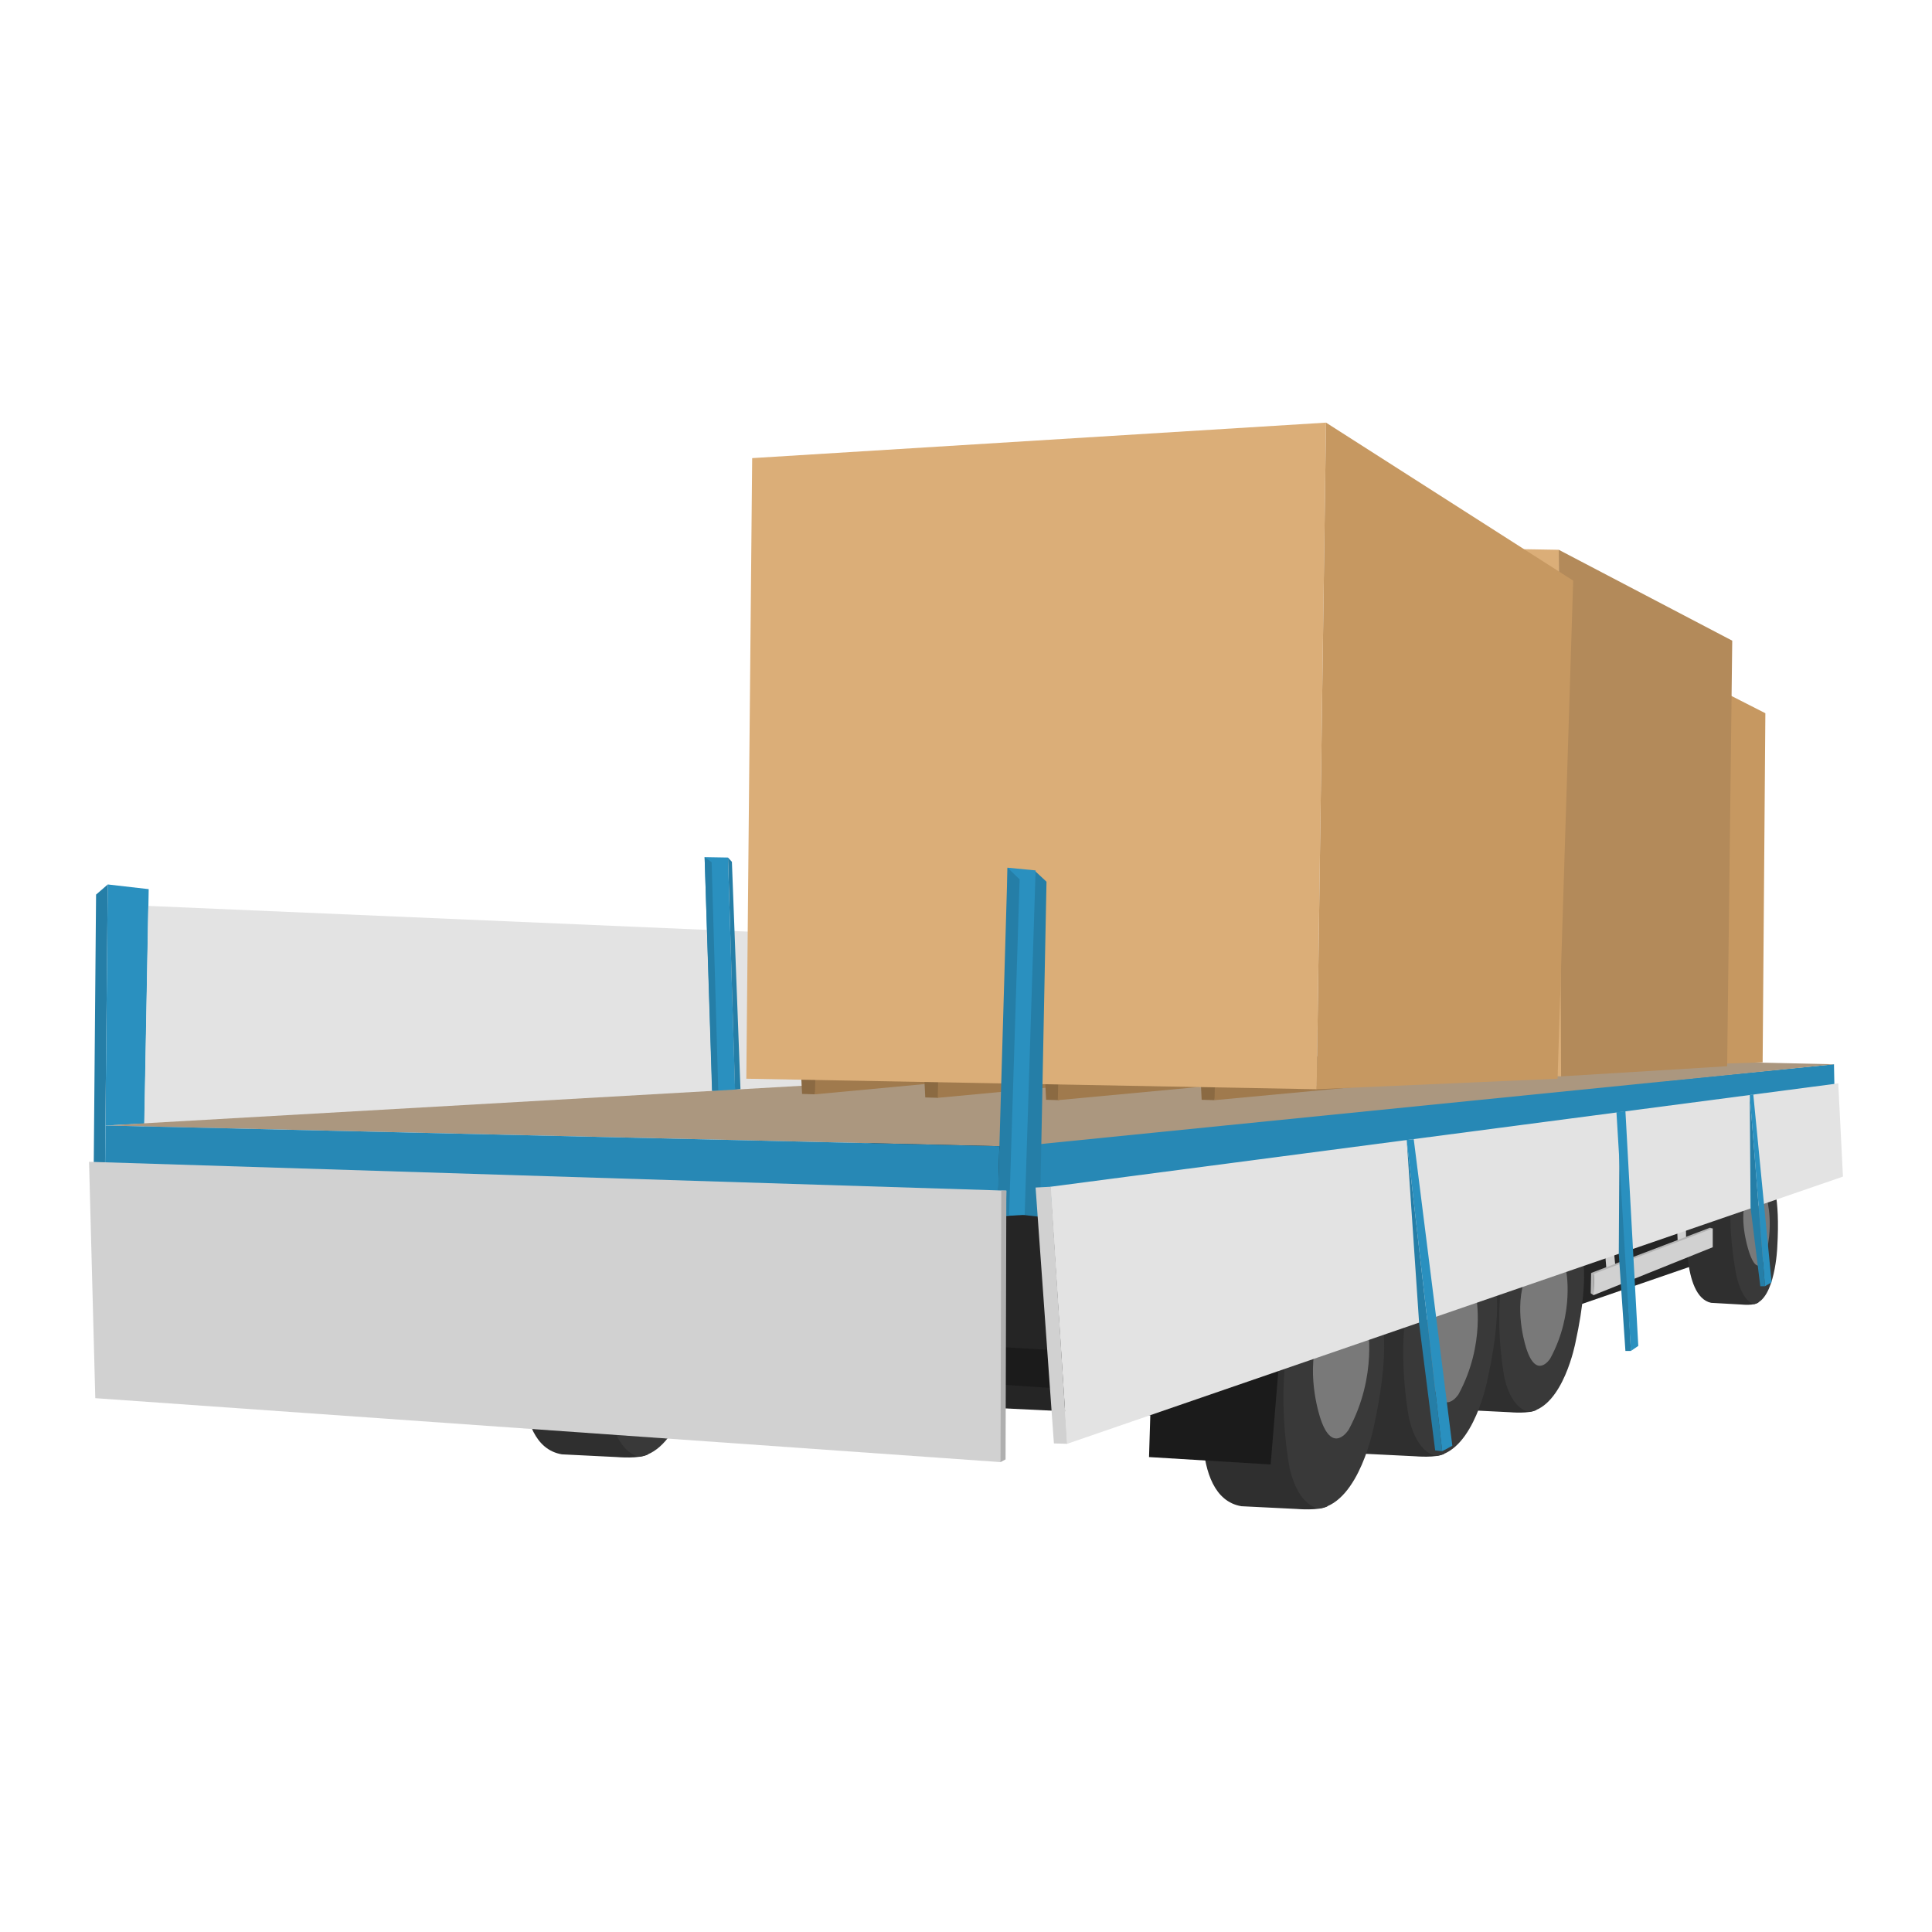 <svg xmlns="http://www.w3.org/2000/svg" width="256" height="256" viewBox="0 0 2560 2560">
  <defs>
    <style>
      .cls-1 {
        fill: #252525;
      }

      .cls-1, .cls-10, .cls-11, .cls-12, .cls-13, .cls-14, .cls-15, .cls-16, .cls-17, .cls-18, .cls-19, .cls-2, .cls-3, .cls-4, .cls-5, .cls-6, .cls-7, .cls-8, .cls-9 {
        fill-rule: evenodd;
      }

      .cls-2 {
        fill: #1b1b1b;
      }

      .cls-3 {
        fill: #2f2f2f;
      }

      .cls-4 {
        fill: #393939;
      }

      .cls-5 {
        fill: #797979;
      }

      .cls-6 {
        fill: #2a90bf;
      }

      .cls-7 {
        fill: #2788b5;
      }

      .cls-8 {
        fill: #e3e3e3;
      }

      .cls-9 {
        fill: #257ea7;
      }

      .cls-10 {
        fill: #ab977f;
      }

      .cls-11 {
        fill: #8b6a43;
      }

      .cls-12 {
        fill: #a07a4d;
      }

      .cls-13 {
        fill: #8b6a42;
      }

      .cls-14 {
        fill: #dbae78;
      }

      .cls-15 {
        fill: #c69861;
      }

      .cls-16 {
        fill: #b38a5a;
      }

      .cls-17 {
        fill: #d1d1d1;
      }

      .cls-18 {
        fill: #afafaf;
      }

      .cls-19 {
        fill: #b4b4b4;
      }
    </style>
  </defs>
  <path id="Фигура_24_копия" data-name="Фигура 24 копия" class="cls-1" d="M847.382,1842.83l802.728,38.76,674.63-232.58L2198.7,1422.63,890.773,1537.89Z"/>
  <path id="Фигура_25_копия" data-name="Фигура 25 копия" class="cls-2" d="M1434.19,1791.14l-2.58,50.65-473.685-32.04v-46Z"/>
  <path id="Фигура_21_копия_5" data-name="Фигура 21 копия 5" class="cls-3" d="M2035.84,1868.25c-9.23,5.29-34.81,3.05-34.81,3.05l-61.36-3.05c-60.6-10.09-40.46-133.95-40.46-133.95l42.2-21.75,70.5,1.74,16.97,53.5Z"/>
  <path id="Фигура_20_копия_5" data-name="Фигура 20 копия 5" class="cls-4" d="M2026.7,1870.86c45.02-7.49,60.92-92.2,60.92-92.2,22.08-100.81,5.22-129.17,5.22-129.17l-39.59-13.92-81.81,10,17.41,60.46c-7.2,60.8,4.78,120.47,4.78,120.47C2004.02,1870.2,2026.7,1870.86,2026.7,1870.86Z"/>
  <path id="Фигура_23_копия_4" data-name="Фигура 23 копия 4" class="cls-5" d="M2054.17,1800.06c32.9-60.61,20.89-117.42,20.89-117.42l-43.51-3.48-12.62,20.44c-12.26,42.23,3.91,88.29,3.91,88.29C2036.39,1828.51,2054.17,1800.06,2054.17,1800.06Z"/>
  <path id="Фигура_21_копия_5-2" data-name="Фигура 21 копия 5" class="cls-3" d="M2330.11,1725.69c-5.6,4.72-22.35,2.91-22.35,2.91l-40.47-2.29c-39.49-8.4-31.91-108.83-31.91-108.83l24.79-14.99,46.58,3.56,12.65,38.44Z"/>
  <path id="Фигура_20_копия_5-2" data-name="Фигура 20 копия 5" class="cls-4" d="M2324.4,1728.04c27.88-6.73,30.56-75.09,30.56-75.09,4.17-70.9-7.17-88.09-7.17-88.09l-22.12-9.21-44.12,4.77,11.62,39.7c-2.08,43.04,7.67,90.25,7.67,90.25C2309.57,1727.31,2324.4,1728.04,2324.4,1728.04Z"/>
  <path id="Фигура_23_копия_4-2" data-name="Фигура 23 копия 4" class="cls-5" d="M2337.5,1669.54c14.52-43.81,3.58-81.34,3.58-81.34l-23.98-2.87-5.97,13c-4.97,28.36,6.89,61.87,6.89,61.87C2328.74,1691.63,2337.5,1669.54,2337.5,1669.54Z"/>
  <path id="Фигура_21_копия_5-3" data-name="Фигура 21 копия 5" class="cls-3" d="M858.746,1927.08c-10.962,6.28-41.325,3.61-41.325,3.61l-72.835-3.61c-71.946-12-48.04-159.2-48.04-159.2l50.107-25.84,83.682,2.07,20.146,63.57Z"/>
  <path id="Фигура_20_копия_5-3" data-name="Фигура 20 копия 5" class="cls-4" d="M847.9,1930.18c53.437-8.9,72.318-109.58,72.318-109.58,26.209-119.79,6.2-153.5,6.2-153.5l-47.007-16.54L782.3,1662.45l20.663,71.84c-8.539,72.26,5.682,143.17,5.682,143.17C820.973,1929.39,847.9,1930.18,847.9,1930.18Z"/>
  <path id="Фигура_21_копия_5-4" data-name="Фигура 21 копия 5" class="cls-3" d="M1913.9,1926.28c-10.22,5.85-38.53,3.37-38.53,3.37l-67.92-3.37c-67.08-11.18-44.79-148.32-44.79-148.32l46.72-24.08,78.03,1.93,18.78,59.23Z"/>
  <path id="Фигура_20_копия_5-4" data-name="Фигура 20 копия 5" class="cls-4" d="M1903.78,1929.17c49.83-8.29,67.43-102.09,67.43-102.09,24.44-111.62,5.78-143.02,5.78-143.02l-43.83-15.41-90.55,11.07,19.27,66.94c-7.96,67.32,5.3,133.39,5.3,133.39C1878.68,1928.43,1903.78,1929.17,1903.78,1929.17Z"/>
  <path id="Фигура_23_копия_4-3" data-name="Фигура 23 копия 4" class="cls-5" d="M1932.68,1847.4c36.41-67.11,23.11-130.02,23.11-130.02l-48.16-3.85-13.97,22.63c-13.57,46.77,4.34,97.76,4.34,97.76C1912.99,1878.9,1932.68,1847.4,1932.68,1847.4Z"/>
  <path id="Фигура_21_копия_5-5" data-name="Фигура 21 копия 5" class="cls-3" d="M1759.11,1995.82c-10.96,6.28-41.33,3.61-41.33,3.61l-72.83-3.61c-71.95-12-48.04-159.19-48.04-159.19l50.11-25.85,83.68,2.07,20.14,63.57Z"/>
  <path id="Фигура_20_копия_5-5" data-name="Фигура 20 копия 5" class="cls-4" d="M1748.26,1998.92c53.44-8.9,72.32-109.57,72.32-109.57,26.21-119.8,6.2-153.51,6.2-153.51l-47.01-16.54-97.11,11.89,20.66,71.84c-8.54,72.26,5.68,143.17,5.68,143.17C1721.34,1998.13,1748.26,1998.92,1748.26,1998.92Z"/>
  <path id="Фигура_3_копия" data-name="Фигура 3 копия" class="cls-6" d="M191.351,1488.78l5.683-310.62-54.239-6.21-3.1,319.42Z"/>
  <path id="Фигура_22_копия" data-name="Фигура 22 копия" class="cls-2" d="M1522.52,1930.69l161.17,9.82,11.88-144.72H1526.66Z"/>
  <path id="Фигура_17_копия" data-name="Фигура 17 копия" class="cls-7" d="M1369.11,1514.11l1061.01-103.89,0.52,26.88L1365.49,1601.46Z"/>
  <path id="Фигура_4_копия" data-name="Фигура 4 копия" class="cls-8" d="M190.835,1503.26L1875.85,1394.2l-656.03-149.89-1023.3-43.93Z"/>
  <path id="Фигура_5_копия" data-name="Фигура 5 копия" class="cls-6" d="M944.5,1467.59l-10.848-331.82,30.994,0.52,9.814,322Z"/>
  <path id="Фигура_38_копия" data-name="Фигура 38 копия" class="cls-9" d="M943.462,1445.37l8.265-.52-8.782-302.36-9.3-6.72Z"/>
  <path id="Фигура_39_копия" data-name="Фигура 39 копия" class="cls-9" d="M964.641,1136.29l5.165,5.69L981.17,1443.3l-7.231.52Z"/>
  <path id="Фигура_1_копия" data-name="Фигура 1 копия" class="cls-10" d="M139.7,1491.37l1666.425-95.1,624.52,13.95-1085.3,109.06Z"/>
  <path id="Фигура_42_копия_4" data-name="Фигура 42 копия 4" class="cls-11" d="M1079.83,1450.02l-17.04-.52-1.04-20.67,21.18-1.03Z"/>
  <path id="Фигура_41_копия_4" data-name="Фигура 41 копия 4" class="cls-12" d="M1080.35,1428.31l-0.52,21.71,188.03-17.57Z"/>
  <path id="Фигура_42_копия_4-2" data-name="Фигура 42 копия 4" class="cls-13" d="M1243.07,1454.67l-17.05-.51-1.03-20.68,21.18-1.03Z"/>
  <path id="Фигура_41_копия_4-2" data-name="Фигура 41 копия 4" class="cls-12" d="M1243.07,1432.96l-0.52,21.71,188.03-17.57Z"/>
  <path id="Фигура_42_копия_4-3" data-name="Фигура 42 копия 4" class="cls-13" d="M1403.2,1457.77l-17.05-.51-1.03-20.68,21.18-1.03Z"/>
  <path id="Фигура_42_копия_4-4" data-name="Фигура 42 копия 4" class="cls-13" d="M1609.31,1457.77l-17.05-.51-1.03-20.68,21.18-1.03Z"/>
  <path id="Фигура_41_копия_4-3" data-name="Фигура 41 копия 4" class="cls-12" d="M1402.17,1436.07l-0.52,21.7,188.03-17.57Z"/>
  <path id="Фигура_41_копия_4-4" data-name="Фигура 41 копия 4" class="cls-12" d="M1609.82,1436.07l-0.51,21.7,188.02-17.57Z"/>
  <path id="Фигура_40_копия" data-name="Фигура 40 копия" class="cls-14" d="M2068.53,1426.25l-40.29-1.56,14.98-140.58,38.74-9.82,10.33,113.19Z"/>
  <path id="Фигура_2_копия" data-name="Фигура 2 копия" class="cls-9" d="M139.179,1542.54l3.616-370.59-15.5,13.44-3.1,359.21Z"/>
  <path id="Фигура_13_копия" data-name="Фигура 13 копия" class="cls-15" d="M2273.6,1409.71l61.99-2.07,3.61-462.585-59.92-30.494Z"/>
  <path id="Фигура_11_копия" data-name="Фигура 11 копия" class="cls-16" d="M2068.53,1426.25l220.05-13.44,6.72-563.889L2065.43,728.494Z"/>
  <path id="Фигура_6_копия" data-name="Фигура 6 копия" class="cls-7" d="M139.7,1491.37l1184.475,27.39-2.07,92L139.179,1563.73Z"/>
  <path id="Фигура_9_копия" data-name="Фигура 9 копия" class="cls-14" d="M988.919,1429.35l755.731,13.95L1757.04,560,996.667,607.034Z"/>
  <path id="Фигура_16_копия" data-name="Фигура 16 копия" class="cls-9" d="M1354.13,1609.73l23.76,2.58,8.78-443.97-15.5-14.48Z"/>
  <path id="Фигура_15_копия" data-name="Фигура 15 копия" class="cls-6" d="M1335.01,1149.73l37.2,3.62-14.47,456.38-26.34,1.55Z"/>
  <path id="Фигура_14_копия" data-name="Фигура 14 копия" class="cls-9" d="M1321.58,1610.76l15.5-1.03,13.95-444.5-16.02-15.5Z"/>
  <path id="Фигура_7_копия" data-name="Фигура 7 копия" class="cls-17" d="M118,1539.44l1215.46,38.24-7.23,359.73L126.265,1852.65Z"/>
  <path id="Фигура_23_копия_4-4" data-name="Фигура 23 копия 4" class="cls-5" d="M1787,1894.51c39.06-72.03,24.8-139.55,24.8-139.55l-51.66-4.13-14.98,24.29c-14.55,50.19,4.65,104.92,4.65,104.92C1765.89,1928.32,1787,1894.51,1787,1894.51Z"/>
  <path id="Фигура_8_копия" data-name="Фигура 8 копия" class="cls-18" d="M1325.72,1937.41l6.71-3.62,1.03-356.11h-6.71Z"/>
  <path id="Фигура_12_копия" data-name="Фигура 12 копия" class="cls-14" d="M2065.43,728.494v66.674l-60.44-67.708Z"/>
  <path id="Фигура_10_копия" data-name="Фигура 10 копия" class="cls-15" d="M1744.65,1443.3l319.23-13.95,20.66-660.025L1757.04,560Z"/>
  <path id="Фигура_28_копия" data-name="Фигура 28 копия" class="cls-17" d="M2129.48,1692.42l-3.1-37.21,11.37-5.17,3.61,37.22Z"/>
  <path id="Фигура_29_копия" data-name="Фигура 29 копия" class="cls-17" d="M2223.5,1654.69l10.84-4.65-0.51-32.04-11.88,3.62Z"/>
  <path id="Фигура_31_копия" data-name="Фигура 31 копия" class="cls-19" d="M2108.3,1686.74l157.55-59.96,3.62,1.04-4.65,6.72-26.86,12.4-122.94,44.45Z"/>
  <path id="Фигура_18_копия" data-name="Фигура 18 копия" class="cls-8" d="M2435.8,1435.55L1391.84,1572.51l22.21,340.61L2442,1559.08Z"/>
  <path id="Фигура_19_копия" data-name="Фигура 19 копия" class="cls-17" d="M1396.48,1912.6l17.57,0.52-21.7-340.61-20.14,1.04Z"/>
  <path id="Фигура_27_копия" data-name="Фигура 27 копия" class="cls-17" d="M2111.4,1716.2l158.07-63.57v-24.81l-157.03,59.95Z"/>
  <path id="Фигура_30_копия" data-name="Фигура 30 копия" class="cls-19" d="M2111.4,1716.2l-3.61-2.58,0.51-26.88,4.14,1.03Z"/>
  <path id="Фигура_32_копия" data-name="Фигура 32 копия" class="cls-9" d="M1863.97,1510.49l47.01,412.45-9.3-1.03-21.18-167.46Z"/>
  <path id="Фигура_33_копия" data-name="Фигура 33 копия" class="cls-6" d="M1910.98,1922.94l13.43-7.24-51.14-406.24-9.3,1.03Z"/>
  <path id="Фигура_34_копия" data-name="Фигура 34 копия" class="cls-9" d="M2160.99,1790.11l-14.98-308.04-1.03,179.34,8.78,128.7h7.23Z"/>
  <path id="Фигура_35_копия" data-name="Фигура 35 копия" class="cls-6" d="M2160.99,1790.11l9.82-6.72-17.05-311.15-11.88,1.56Z"/>
  <path id="Фигура_36_копия" data-name="Фигура 36 копия" class="cls-9" d="M2332.49,1704.31h6.2l-20.15-253.77,1.04,149.37Z"/>
  <path id="Фигура_37_копия" data-name="Фигура 37 копия" class="cls-6" d="M2338.69,1704.31l8.78-5.17-24.28-249.12-4.65,1.03Z"/>
</svg>
